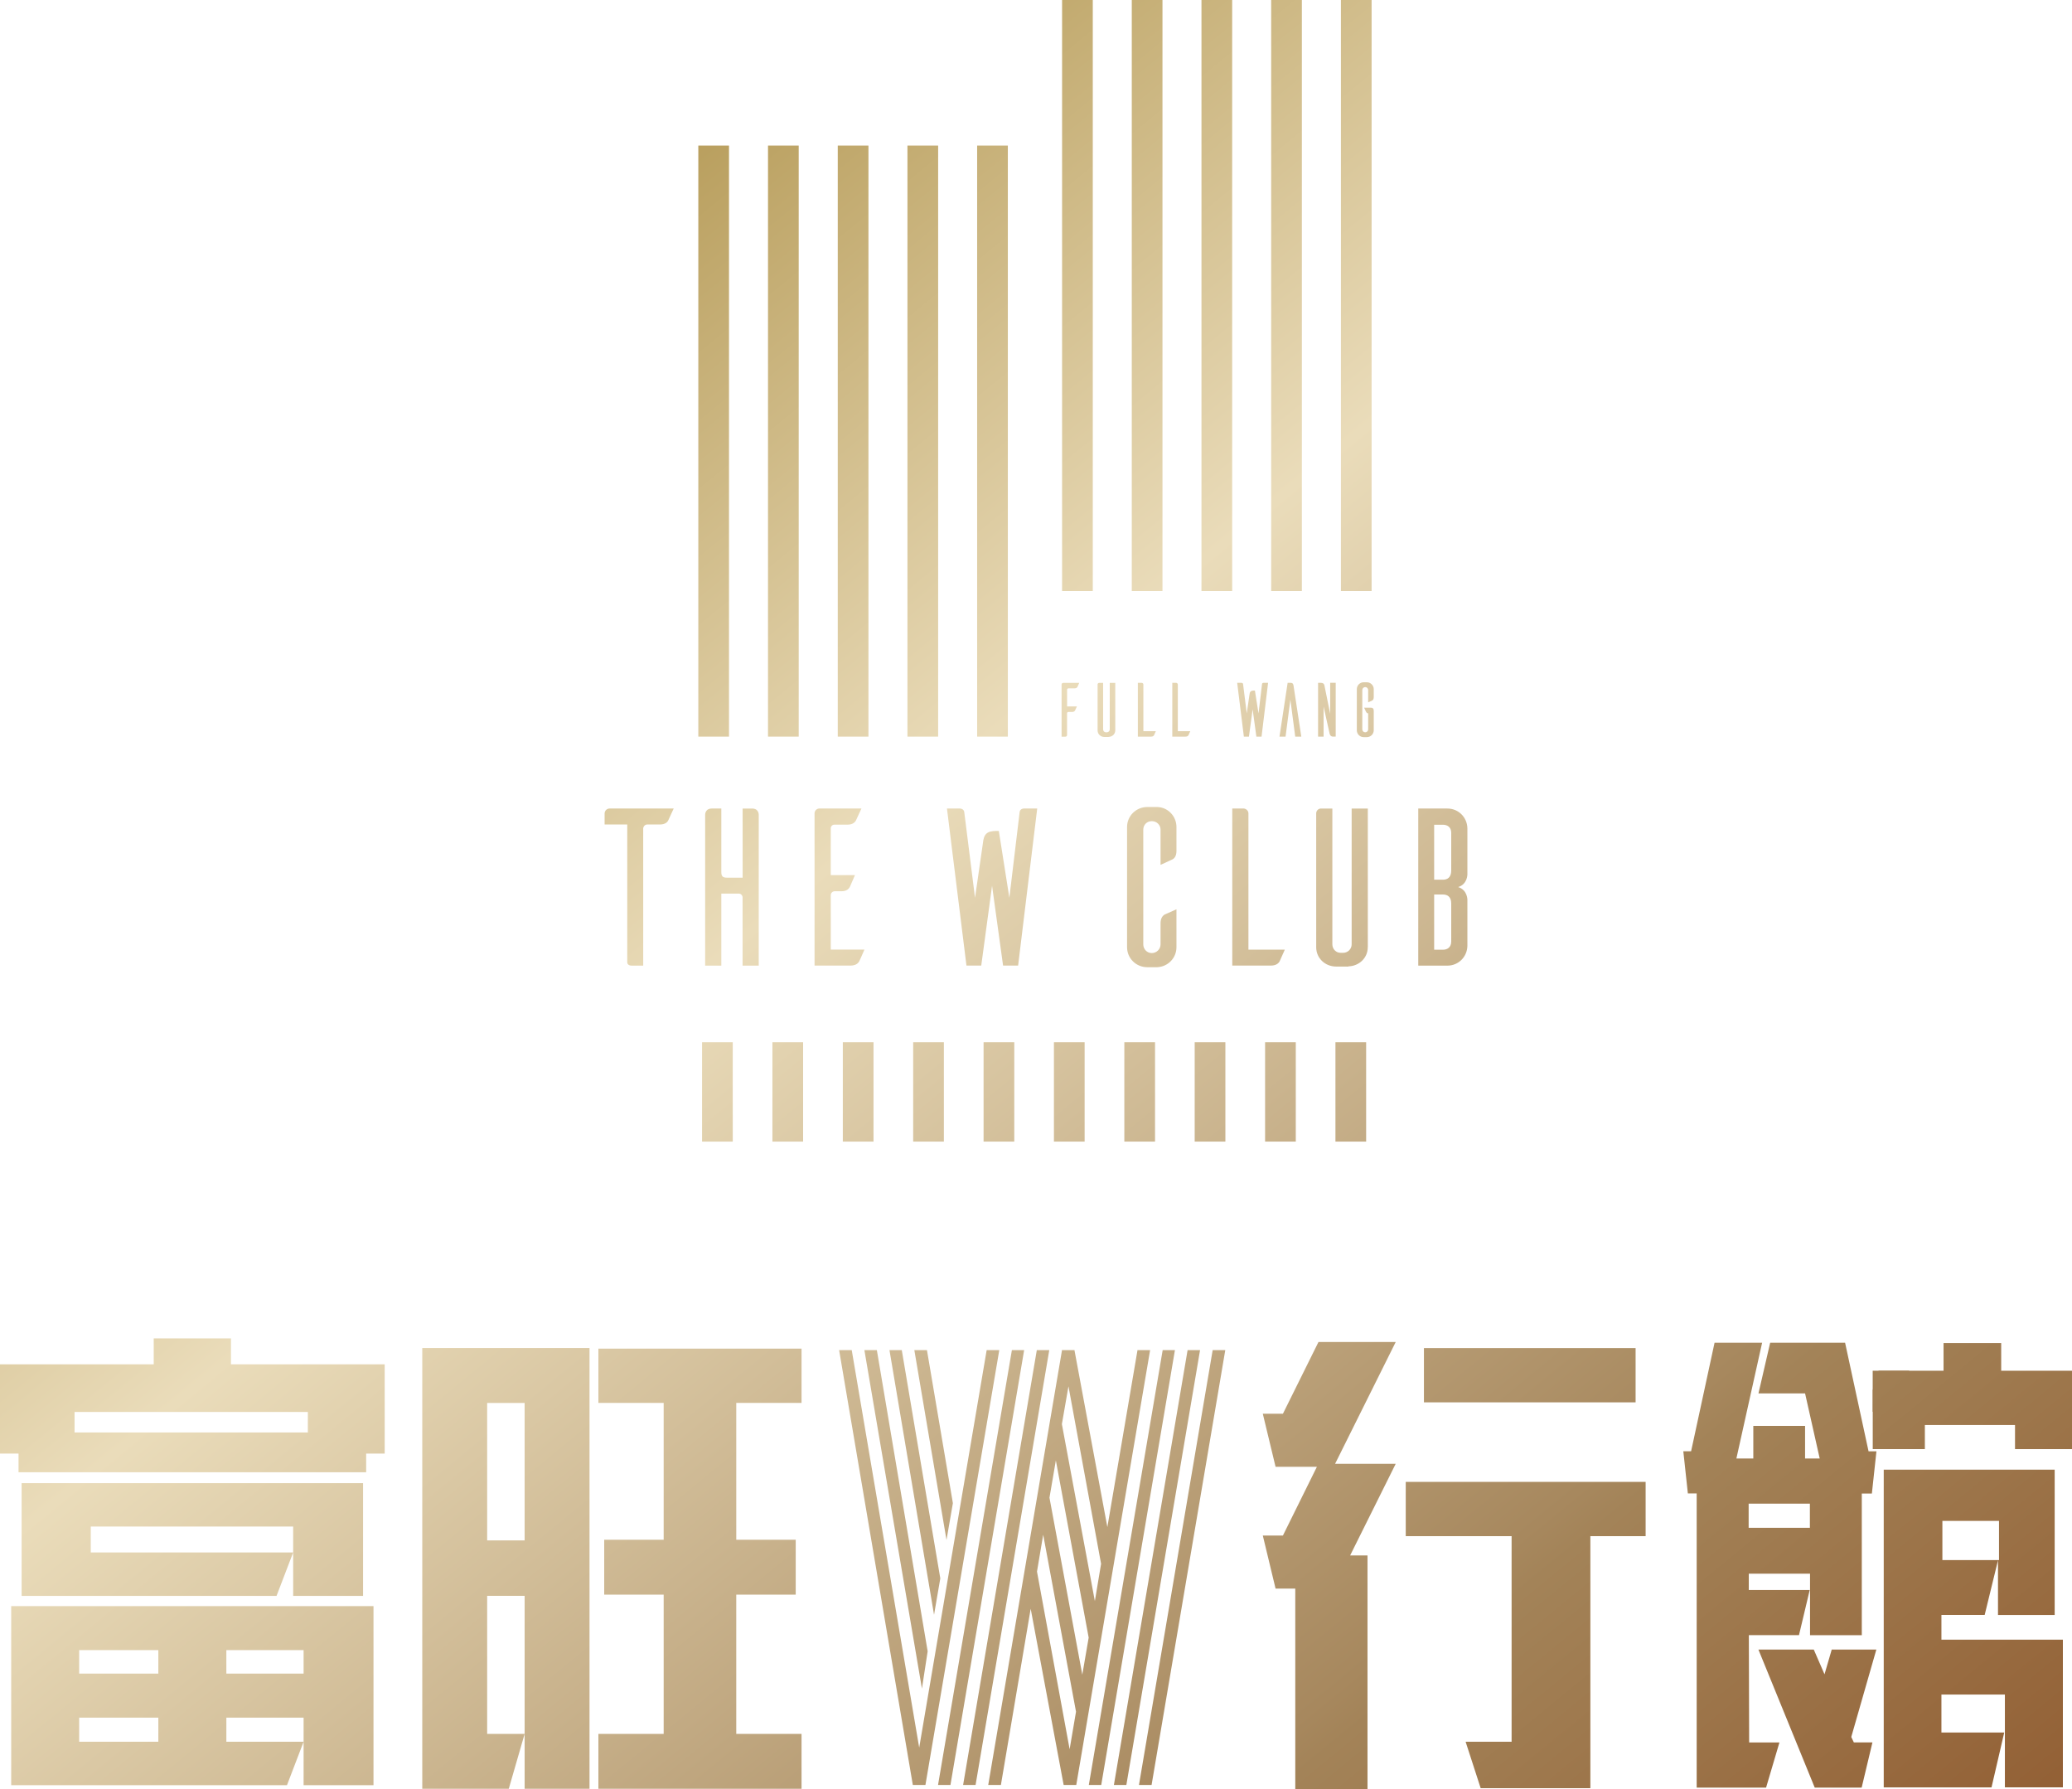 <?xml version="1.0" encoding="UTF-8"?><svg id="_圖層_2" xmlns="http://www.w3.org/2000/svg" xmlns:xlink="http://www.w3.org/1999/xlink" viewBox="0 0 409.08 353.19"><defs><style>.cls-1{fill:url(#_青銅-13);}.cls-2{fill:url(#_青銅-40);}.cls-3{fill:url(#_青銅-18);}.cls-4{fill:url(#_青銅-31);}.cls-5{fill:url(#_青銅-26);}.cls-6{fill:url(#_青銅-15);}.cls-7{fill:url(#_青銅-22);}.cls-8{fill:url(#_青銅-16);}.cls-9{fill:url(#_青銅-20);}.cls-10{fill:url(#_青銅-12);}.cls-11{fill:url(#_青銅-42);}.cls-12{fill:url(#_青銅-29);}.cls-13{fill:url(#_青銅-11);}.cls-14{fill:url(#_青銅-43);}.cls-15{fill:url(#_青銅-32);}.cls-16{fill:url(#_青銅-24);}.cls-17{fill:url(#_青銅-17);}.cls-18{fill:url(#_青銅-27);}.cls-19{fill:url(#_青銅-5);}.cls-20{fill:url(#_青銅-44);}.cls-21{fill:url(#_青銅-38);}.cls-22{fill:url(#_青銅-10);}.cls-23{fill:url(#_青銅-33);}.cls-24{fill:url(#_青銅-30);}.cls-25{fill:url(#_青銅-25);}.cls-26{fill:url(#_青銅-23);}.cls-27{fill:url(#_青銅-21);}.cls-28{fill:url(#_青銅-39);}.cls-29{fill:url(#_青銅-41);}.cls-30{fill:url(#_青銅-2);}.cls-31{fill:url(#_青銅-4);}.cls-32{fill:url(#_青銅-37);}.cls-33{fill:url(#_青銅-34);}.cls-34{fill:url(#_青銅-36);}.cls-35{fill:url(#_青銅-14);}.cls-36{fill:url(#_青銅-19);}.cls-37{fill:url(#_青銅-28);}.cls-38{fill:url(#_青銅-3);}.cls-39{fill:url(#_青銅-6);}.cls-40{fill:url(#_青銅-35);}.cls-41{fill:url(#_青銅);}.cls-42{fill:url(#_青銅-7);}.cls-43{fill:url(#_青銅-9);}.cls-44{fill:url(#_青銅-8);}</style><linearGradient id="_青銅" x1="-271.22" y1="-67.68" x2="249.97" y2="568.07" gradientUnits="userSpaceOnUse"><stop offset="0" stop-color="#421314"/><stop offset=".08" stop-color="#6f4b26"/><stop offset=".38" stop-color="#b1954f"/><stop offset=".56" stop-color="#eadcba"/><stop offset=".79" stop-color="#a7885e"/><stop offset=".8" stop-color="#a38358"/><stop offset=".96" stop-color="#8d5429"/></linearGradient><linearGradient id="_青銅-2" x1="-221.76" y1="-108.23" x2="299.43" y2="527.52" xlink:href="#_青銅"/><linearGradient id="_青銅-3" x1="-120.98" y1="-190.85" x2="400.21" y2="444.9" xlink:href="#_青銅"/><linearGradient id="_青銅-4" x1="-84.59" y1="-220.69" x2="436.61" y2="415.06" xlink:href="#_青銅"/><linearGradient id="_青銅-5" x1="-90.61" y1="-215.75" x2="430.59" y2="419.99" xlink:href="#_青銅"/><linearGradient id="_青銅-6" x1="-61.48" y1="-239.63" x2="459.72" y2="396.11" xlink:href="#_青銅"/><linearGradient id="_青銅-7" x1="-53.57" y1="-246.11" x2="467.63" y2="389.63" xlink:href="#_青銅"/><linearGradient id="_青銅-8" x1="-167.67" y1="-152.57" x2="353.53" y2="483.17" xlink:href="#_青銅"/><linearGradient id="_青銅-9" x1="-100.62" y1="-207.54" x2="420.58" y2="428.2" xlink:href="#_青銅"/><linearGradient id="_青銅-10" x1="-92.39" y1="-214.29" x2="428.81" y2="421.45" xlink:href="#_青銅"/><linearGradient id="_青銅-11" x1="-84.16" y1="-221.04" x2="437.04" y2="414.71" xlink:href="#_青銅"/><linearGradient id="_青銅-12" x1="-75.93" y1="-227.78" x2="445.27" y2="407.96" xlink:href="#_青銅"/><linearGradient id="_青銅-13" x1="-67.7" y1="-234.53" x2="453.5" y2="401.21" xlink:href="#_青銅"/><linearGradient id="_青銅-14" x1="-43.58" y1="-254.3" x2="477.61" y2="381.44" xlink:href="#_青銅"/><linearGradient id="_青銅-15" x1="-35.36" y1="-261.05" x2="485.84" y2="374.7" xlink:href="#_青銅"/><linearGradient id="_青銅-16" x1="-27.13" y1="-267.79" x2="494.07" y2="367.95" xlink:href="#_青銅"/><linearGradient id="_青銅-17" x1="-18.9" y1="-274.54" x2="502.3" y2="361.2" xlink:href="#_青銅"/><linearGradient id="_青銅-18" x1="-10.67" y1="-281.29" x2="510.53" y2="354.45" xlink:href="#_青銅"/><linearGradient id="_青銅-19" x1="-163.16" y1="-156.27" x2="358.03" y2="479.48" xlink:href="#_青銅"/><linearGradient id="_青銅-20" x1="-154.85" y1="-163.08" x2="366.34" y2="472.66" xlink:href="#_青銅"/><linearGradient id="_青銅-21" x1="-146.54" y1="-169.89" x2="374.65" y2="465.85" xlink:href="#_青銅"/><linearGradient id="_青銅-22" x1="-138.23" y1="-176.7" x2="382.96" y2="459.04" xlink:href="#_青銅"/><linearGradient id="_青銅-23" x1="-129.92" y1="-183.52" x2="391.27" y2="452.23" xlink:href="#_青銅"/><linearGradient id="_青銅-24" x1="-121.61" y1="-190.33" x2="399.58" y2="445.41" xlink:href="#_青銅"/><linearGradient id="_青銅-25" x1="-113.31" y1="-197.14" x2="407.89" y2="438.6" xlink:href="#_青銅"/><linearGradient id="_青銅-26" x1="-105" y1="-203.96" x2="416.2" y2="431.79" xlink:href="#_青銅"/><linearGradient id="_青銅-27" x1="-96.69" y1="-210.77" x2="424.51" y2="424.98" xlink:href="#_青銅"/><linearGradient id="_青銅-28" x1="-88.38" y1="-217.58" x2="432.82" y2="418.16" xlink:href="#_青銅"/><linearGradient id="_青銅-29" x1="-84.49" y1="-220.76" x2="436.7" y2="414.98" xlink:href="#_青銅"/><linearGradient id="_青銅-30" x1="-80.06" y1="-224.4" x2="441.14" y2="411.34" xlink:href="#_青銅"/><linearGradient id="_青銅-31" x1="-76.26" y1="-227.51" x2="444.93" y2="408.23" xlink:href="#_青銅"/><linearGradient id="_青銅-32" x1="-72.19" y1="-230.85" x2="449" y2="404.9" xlink:href="#_青銅"/><linearGradient id="_青銅-33" x1="-62.58" y1="-238.72" x2="458.61" y2="397.02" xlink:href="#_青銅"/><linearGradient id="_青銅-34" x1="-59.07" y1="-241.61" x2="462.13" y2="394.13" xlink:href="#_青銅"/><linearGradient id="_青銅-35" x1="-54.21" y1="-245.59" x2="466.99" y2="390.15" xlink:href="#_青銅"/><linearGradient id="_青銅-36" x1="-49.69" y1="-249.3" x2="471.5" y2="386.45" xlink:href="#_青銅"/><linearGradient id="_青銅-37" x1="-151.13" y1="-166.13" x2="370.06" y2="469.61" xlink:href="#_青銅"/><linearGradient id="_青銅-38" x1="-141.81" y1="-173.77" x2="379.38" y2="461.97" xlink:href="#_青銅"/><linearGradient id="_青銅-39" x1="-129.1" y1="-184.19" x2="392.1" y2="451.55" xlink:href="#_青銅"/><linearGradient id="_青銅-40" x1="-109.76" y1="-200.05" x2="411.43" y2="435.7" xlink:href="#_青銅"/><linearGradient id="_青銅-41" x1="-92.05" y1="-214.57" x2="429.14" y2="421.18" xlink:href="#_青銅"/><linearGradient id="_青銅-42" x1="-81.75" y1="-223.01" x2="439.44" y2="412.74" xlink:href="#_青銅"/><linearGradient id="_青銅-43" x1="-69.04" y1="-233.44" x2="452.16" y2="402.31" xlink:href="#_青銅"/><linearGradient id="_青銅-44" x1="-58.31" y1="-242.23" x2="462.88" y2="393.52" xlink:href="#_青銅"/></defs><g id="_圖層_1-2"><path class="cls-41" d="M45.6,264.18v5.12h30.35v17.61h-3.66v3.69H3.66v-3.69H0v-17.61h30.35v-5.12h15.25ZM59.94,343.79l-3.28,8.57H2.21v-35.34h71.53v35.34h-13.8v-8.57ZM57.88,306.43l-3.28,8.57H4.27v-22.25h67.41v22.25h-13.8v-8.57ZM60.78,278.7H14.72v4.05h46.06v-4.05ZM15.63,330.34h15.63v-4.64h-15.63v4.64ZM15.63,343.79h15.63v-4.76h-15.63v4.76ZM57.88,306.43v-5.12H17.92v5.12h39.96ZM59.94,325.7h-15.25v4.64h15.25v-4.64ZM59.94,343.79v-4.76h-15.25v4.76h15.25Z"/><path class="cls-30" d="M83.37,353.07v-86.99h33.02v86.99h-12.81v-38.08h-7.4v27.25h7.4l-3.13,10.83h-17.08ZM96.18,304.05h7.4v-27.13h-7.4v27.13ZM131.03,342.24v-27.49h-11.74v-10.83h11.74v-27.01h-12.89v-10.71h40.11v10.71h-12.89v27.01h11.74v10.83h-11.74v27.49h12.89v10.83h-40.11v-10.83h12.89Z"/><path class="cls-38" d="M266.56,307.02h3.43v46.17h-14.26v-39.63h-3.89l-2.52-10.47h3.97l6.71-13.57h-8.16l-2.52-10.47h3.97l7.02-14.16h15.25l-11.97,24.04h11.97l-9,18.09ZM324.9,292.5v10.71h-10.91v49.74h-21.66l-2.97-9.16h9.08v-40.58h-20.9v-10.71h47.36ZM322.92,266.09v10.71h-41.79v-10.71h41.79Z"/><path class="cls-31" d="M368.91,286.45l-4.63-21.42h-14.79l-2.31,10h9.2l2.89,12.85h-2.89v-6.43h-10.22v6.43h-3.34l5.08-22.85h-9.39l-4.63,21.42h-1.54l.9,8.33h1.74v58.07h13.7l2.64-8.92h-5.98l-.06-21.18h9.9l2.12-8.92h-12.03v-3.21h12.09v12.14h10.22v-27.96h1.99l.9-8.33h-1.54ZM357.33,301.56h-12.09v-4.76h12.09v4.76Z"/><polygon class="cls-19" points="358.29 352.85 347.17 325.6 358.1 325.6 360.22 330.48 361.64 325.6 370.45 325.6 365.5 342.85 366.01 343.92 369.68 343.92 367.55 352.85 358.29 352.85"/><path class="cls-39" d="M370.89,270.56h12.83v-5.47h11.38v5.47h13.98v15.47h-11.25v-4.76h-17.8v4.76h-10.29v-11.66M394.48,307.93l-2.64,10.83h-8.54v4.88h23.98v29.15h-11.45v-18.32h-12.53v7.5h12.4l-2.51,10.83h-21.28v-62.71h33.75v28.68h-11.19v-10.83ZM383.49,307.93h11.18v-7.73h-11.18v7.73Z"/><rect class="cls-42" x="369.73" y="270.56" width="7.2" height="8.1"/><path class="cls-44" d="M181.48,344.96l13.32-78.47h2.49l-14.58,85.83h-2.49l-14.55-85.83h2.49l13.32,78.47ZM183.15,325.94l-1.13,7.36-11.36-66.81h2.46l10.03,59.45ZM185.64,311.58l-1.23,7.15-8.8-52.24h2.43l7.61,45.09ZM188.13,296.7l-1.26,7.26-6.35-37.47h2.49l5.12,30.22ZM187.66,352.32h-2.46l14.58-85.83h2.42l-14.55,85.83ZM192.61,352.32h-2.46l14.55-85.83h2.46l-14.55,85.83ZM197.6,352.32h-2.49l14.55-85.73-.03-.1h2.52v.1l6.48,34.83,5.95-34.93h2.49l-14.58,85.83h-2.49l-6.51-34.78-5.88,34.78ZM204.74,310.23l6.44,35.04,1.26-7.41-6.48-34.93-1.23,7.31ZM207.2,295.62l6.48,34.93,1.26-7.31-6.48-34.98-1.26,7.36ZM209.65,281.1l6.51,34.93,1.23-7.36-6.44-35.04-1.3,7.46ZM217.43,352.32h-2.46l14.58-85.83h2.42l-14.55,85.83ZM222.38,352.32h-2.46l14.55-85.83h2.46l-14.55,85.83ZM227.36,352.32h-2.49l14.55-85.83h2.49l-14.55,85.83Z"/><rect class="cls-43" x="137.87" y="28.73" width="6.06" height="116.67"/><rect class="cls-22" x="151.63" y="28.73" width="6.06" height="116.67"/><rect class="cls-13" x="165.4" y="28.73" width="6.06" height="116.67"/><rect class="cls-10" x="179.16" y="28.73" width="6.06" height="116.67"/><rect class="cls-1" x="192.92" y="28.73" width="6.06" height="116.67"/><rect class="cls-35" x="209.69" y="0" width="6.06" height="116.67"/><rect class="cls-6" x="223.45" y="0" width="6.06" height="116.67"/><rect class="cls-8" x="237.21" y="0" width="6.06" height="116.67"/><rect class="cls-17" x="250.97" y="0" width="6.06" height="116.67"/><rect class="cls-3" x="264.74" y="0" width="6.06" height="116.67"/><rect class="cls-36" x="138.61" y="205.72" width="6.06" height="19.61"/><rect class="cls-9" x="152.5" y="205.72" width="6.06" height="19.61"/><rect class="cls-27" x="166.4" y="205.72" width="6.06" height="19.61"/><rect class="cls-7" x="180.29" y="205.72" width="6.06" height="19.61"/><rect class="cls-26" x="194.19" y="205.72" width="6.06" height="19.61"/><rect class="cls-16" x="208.08" y="205.72" width="6.06" height="19.61"/><rect class="cls-25" x="221.98" y="205.72" width="6.06" height="19.61"/><rect class="cls-5" x="235.87" y="205.72" width="6.06" height="19.61"/><rect class="cls-18" x="249.77" y="205.72" width="6.06" height="19.61"/><rect class="cls-37" x="263.66" y="205.72" width="6.06" height="19.61"/><path class="cls-12" d="M213.08,134.78c-.11.27-.3.7-.35.79-.08.14-.23.3-.58.3h-1.21c-.14,0-.26.12-.26.26v3.31h1.94l-.37.79c-.07.14-.23.3-.58.3h-.73c-.15,0-.27.11-.27.26v4.3c0,.18-.15.32-.32.32h-.76v-10.3c0-.17.14-.32.32-.32h3.16Z"/><path class="cls-24" d="M220.19,144.16c0,.73-.59,1.27-1.31,1.29v.02h-.83c-.74,0-1.35-.56-1.35-1.3v-9.08c.01-.17.15-.3.32-.3h.77v9.18c0,.32.24.58.56.58h.17c.32,0,.58-.26.58-.58v-9.18h1.09v9.38Z"/><path class="cls-4" d="M228.2,144.32c-.12.27-.3.7-.35.79-.08.14-.24.29-.59.29h-2.61v-10.62h.76c.18.01.33.15.33.33v9.21h2.46Z"/><path class="cls-15" d="M235,144.32c-.12.27-.3.7-.35.79-.08.14-.24.29-.59.29h-2.61v-10.62h.76c.18.01.33.15.33.33v9.21h2.46Z"/><path class="cls-23" d="M247.31,140.01l-.73,5.39h-1l-1.32-10.62h.83c.26,0,.32.15.33.23l.73,5.81.53-3.67c.06-.62.24-.85.94-.85h.14l.71,4.52.7-5.83c.01-.08.09-.21.32-.21h.87l-1.29,10.62h-1.02l-.74-5.39Z"/><path class="cls-33" d="M256.92,145.4h-1.2l-.96-7.31-.95,7.31h-1.2l1.61-10.62h.59c.46,0,.53.29.58.58l1.53,10.05Z"/><path class="cls-40" d="M263.22,145.4c-.59,0-.68-.47-.73-.68l-1.17-5.25v5.93h-1.09v-10.62h.5c.61,0,.71.29.77.59l1.12,5.52v-6.12h1.09v10.62h-.5Z"/><path class="cls-34" d="M271.21,137.68c0,.36-.15.52-.3.59-.08.05-.5.24-.79.36v-2.43c0-.32-.26-.58-.58-.58s-.58.26-.58.58v7.77c0,.32.26.58.58.58s.58-.26.58-.58v-3.17h-.05c-.24,0-.39-.35-.39-.35l-.36-.76h1.37c.33,0,.53.18.53.59v3.87c0,.73-.59,1.32-1.32,1.35h-.67c-.74,0-1.35-.61-1.35-1.35v-8.13c0-.74.61-1.35,1.35-1.35h.67c.73.03,1.32.62,1.32,1.35v1.65Z"/><path class="cls-32" d="M131.95,161.9c-.18.4-.66.84-1.68.84h-2.48c-.44,0-.75.35-.8.75v27.11h-2.26c-.75,0-.89-.44-.89-.66v-27.2h-4.47v-2.17c0-.53.44-.98.97-.98h12.67l-1.06,2.3Z"/><path class="cls-21" d="M148.52,159.59c.97,0,1.28.71,1.28,1.24v29.77h-3.19v-13.51c-.04-.4-.35-.71-.75-.71h-3.45v14.22h-3.19v-29.77c0-.53.31-1.24,1.28-1.24h1.91v12.54c0,.89.35,1.11,1.11,1.11h3.1v-13.64h1.9Z"/><path class="cls-28" d="M170.66,187.45c-.35.8-.88,2.04-1.02,2.3-.22.4-.71.84-1.73.84h-7.09v-30.12c.04-.49.45-.89.98-.89h8.28l-1.06,2.3c-.18.4-.66.89-1.68.89h-2.57c-.44,0-.75.31-.75.75v9.21h4.78c-.35.8-.89,2.08-1.02,2.35-.22.4-.66.84-1.68.84h-1.33c-.4,0-.75.35-.75.75v10.76h6.64Z"/><path class="cls-2" d="M195.86,174.87l-2.13,15.72h-2.92l-3.85-31.01h2.43c.75,0,.93.44.98.66l2.13,16.97,1.55-10.72c.18-1.82.71-2.48,2.75-2.48h.4l2.08,13.2,2.04-17.01c.04-.22.27-.62.93-.62h2.53l-3.77,31.01h-2.97l-2.17-15.72Z"/><path class="cls-29" d="M232.27,186.97c0,2.13-1.68,3.85-3.81,3.94h-1.95c-2.22,0-3.99-1.77-3.99-3.94v-23.74c0-2.17,1.77-3.94,3.99-3.94h1.95c2.13.04,3.81,1.82,3.81,3.94v4.74c0,1.02-.44,1.51-.84,1.68l-2.3,1.06v-6.95c0-.93-.75-1.68-1.73-1.68s-1.68.75-1.68,1.68v22.63c0,.98.75,1.73,1.68,1.73s1.73-.75,1.73-1.73v-4.16c0-1.02.44-1.51.84-1.73.27-.13,1.51-.66,2.3-1.02v7.49Z"/><path class="cls-11" d="M253.66,187.45c-.36.8-.89,2.04-1.02,2.3-.22.4-.71.84-1.73.84h-7.62v-31.01h2.22c.53.04.97.44.97.98v26.89h7.18Z"/><path class="cls-14" d="M270.04,186.97c0,2.13-1.73,3.72-3.81,3.77v.04h-2.43c-2.17,0-3.94-1.64-3.94-3.81v-26.49c.04-.49.44-.89.93-.89h2.26v26.8c0,.93.71,1.68,1.64,1.68h.49c.93,0,1.68-.75,1.68-1.68v-26.8h3.19v27.37Z"/><path class="cls-20" d="M289.71,177.62v9.08c-.04,2.17-1.77,3.9-3.94,3.9h-5.76v-31.01h5.76c2.17,0,3.9,1.73,3.94,3.9v9.08s.04,1.95-1.82,2.52c1.86.58,1.82,2.52,1.82,2.52ZM286.52,164.38c0-1.15-.8-1.59-1.64-1.59h-1.73v10.85h1.73c.84,0,1.64-.4,1.64-1.82v-7.44ZM286.52,178.33c0-1.37-.8-1.77-1.64-1.77h-1.73v10.9h1.73c.84,0,1.64-.44,1.64-1.64v-7.49Z"/></g></svg>